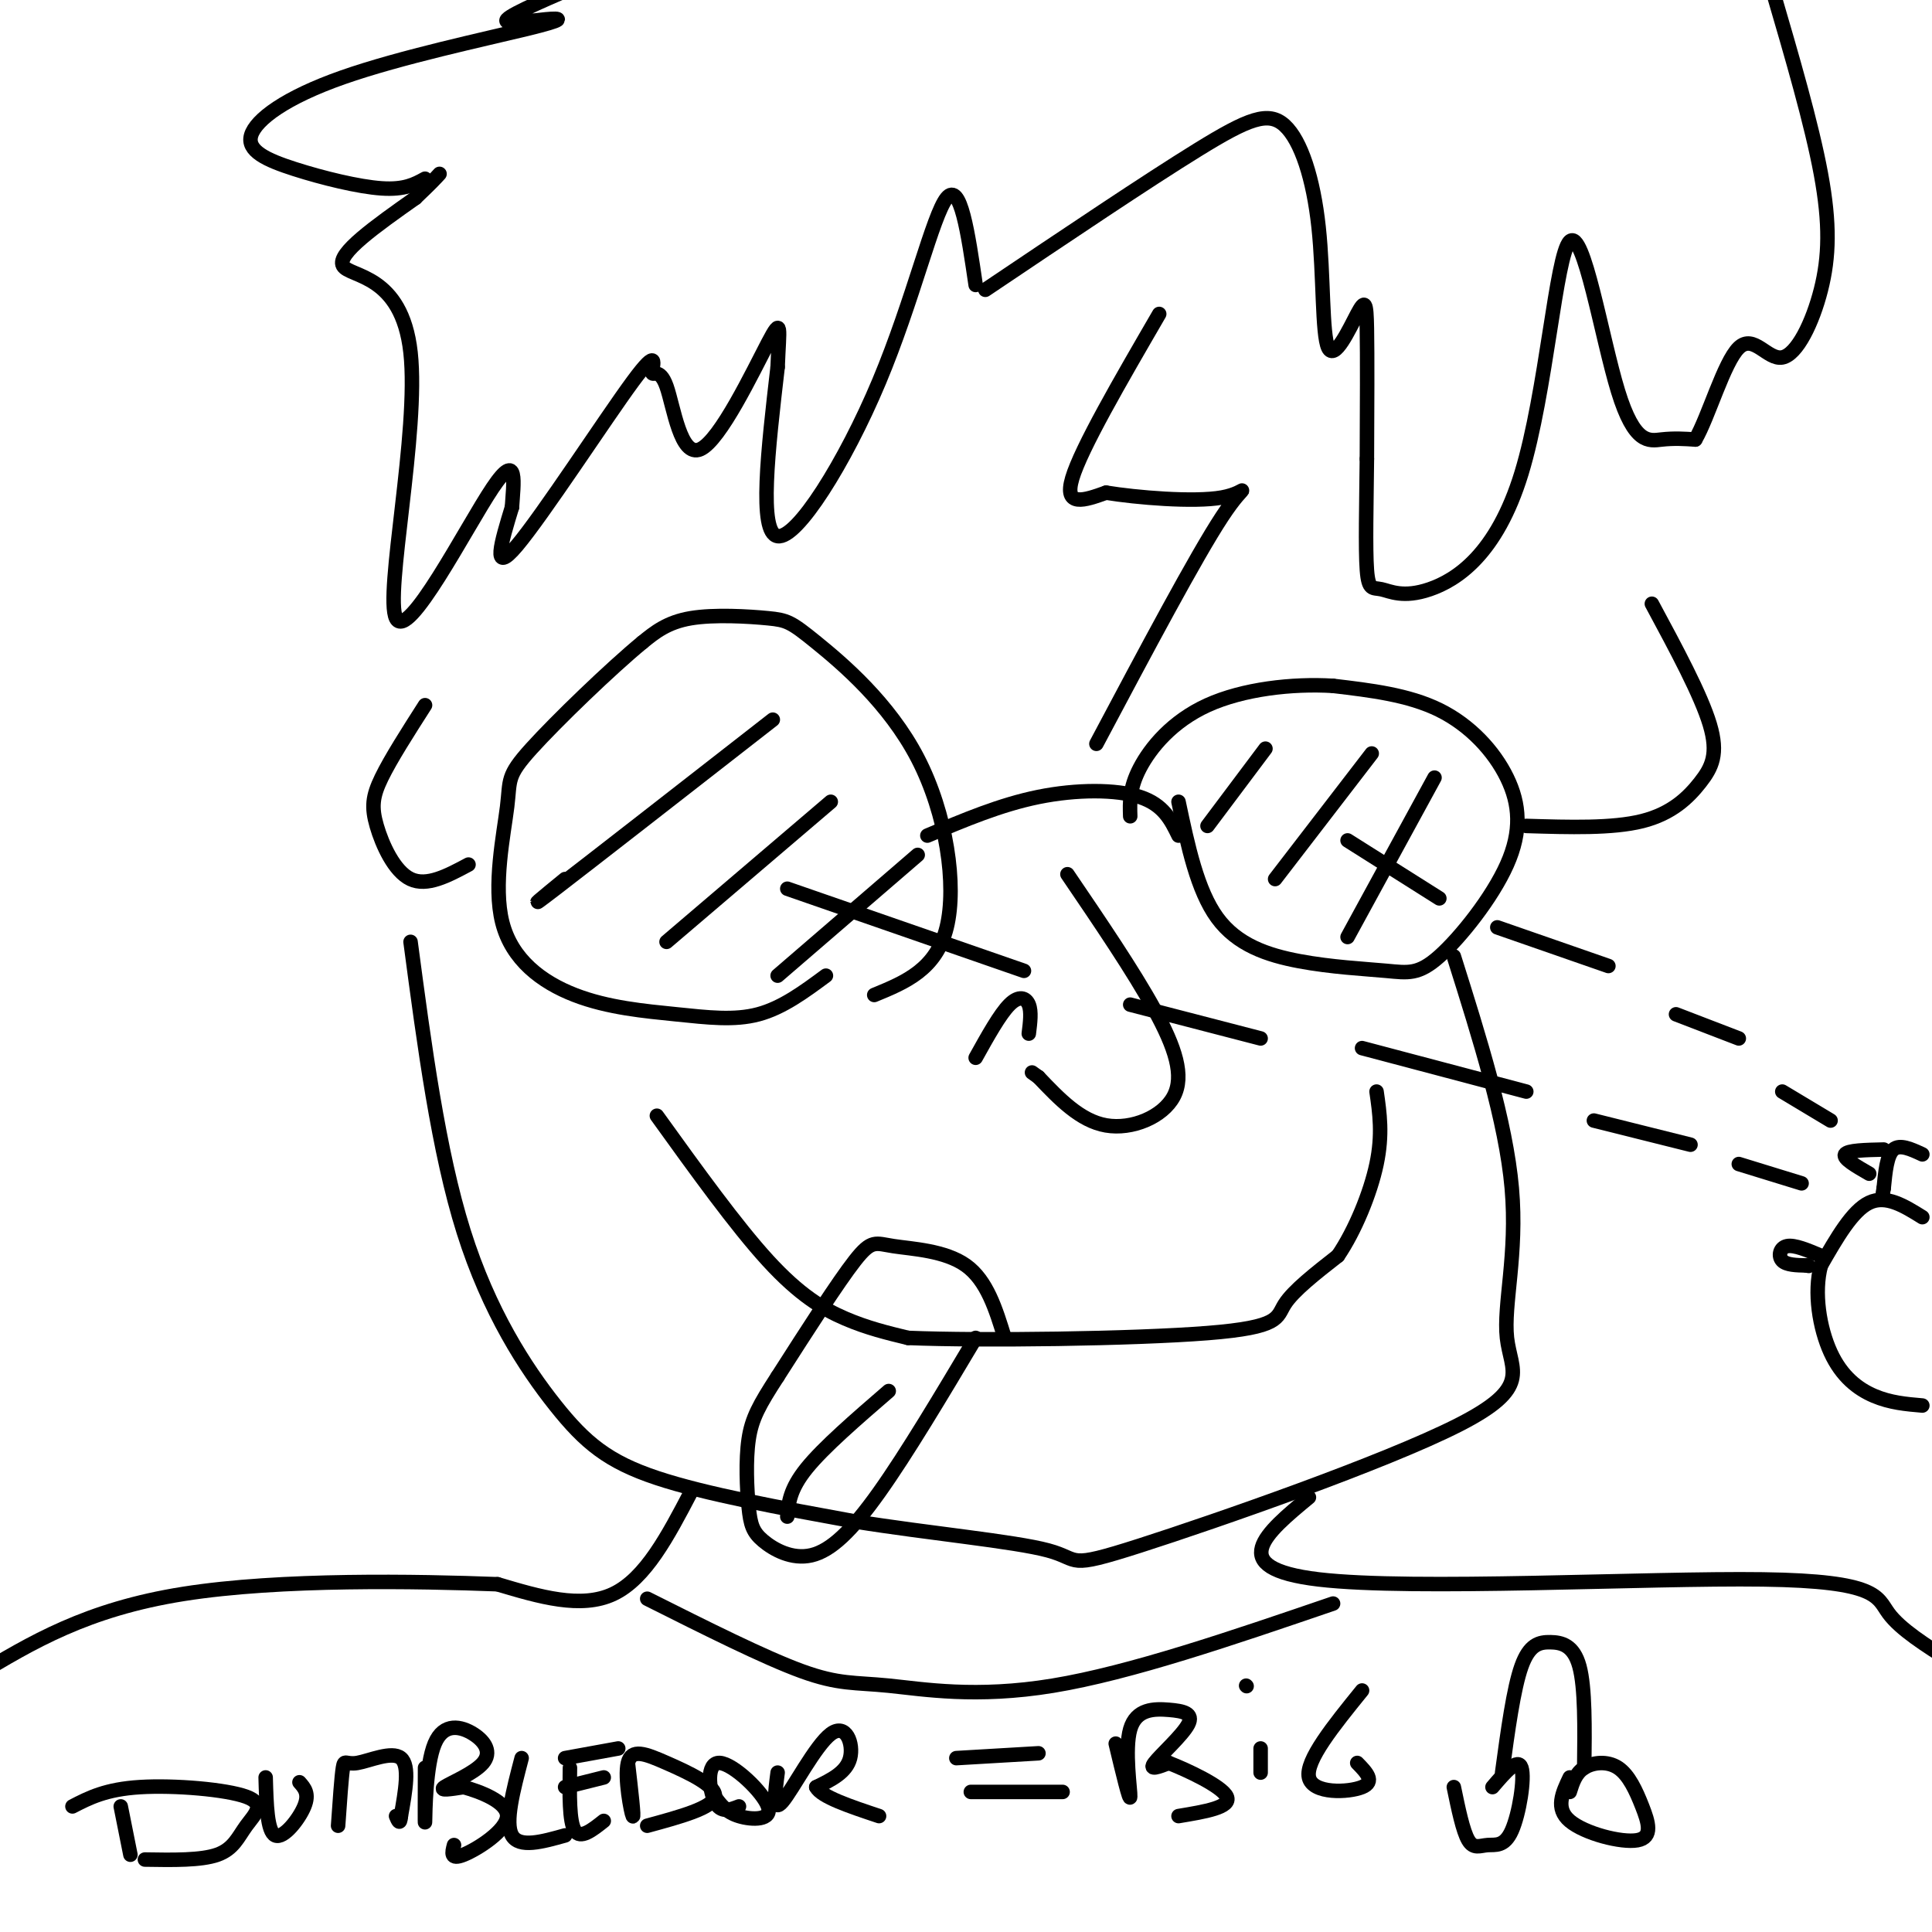 <svg viewBox='0 0 400 400' version='1.1' xmlns='http://www.w3.org/2000/svg' xmlns:xlink='http://www.w3.org/1999/xlink'><g fill='none' stroke='#000000' stroke-width='3' stroke-linecap='round' stroke-linejoin='round'><path d='M240,65c-8.083,13.917 -16.167,27.833 -18,34c-1.833,6.167 2.583,4.583 7,3'/><path d='M229,102c6.202,1.012 18.208,2.042 24,1c5.792,-1.042 5.369,-4.155 0,4c-5.369,8.155 -15.685,27.577 -26,47'/><path d='M202,59c-1.577,-10.744 -3.155,-21.488 -6,-18c-2.845,3.488 -6.958,21.208 -14,38c-7.042,16.792 -17.012,32.655 -21,32c-3.988,-0.655 -1.994,-17.827 0,-35'/><path d='M161,76c0.299,-8.089 1.045,-10.812 -2,-5c-3.045,5.812 -9.881,20.158 -14,22c-4.119,1.842 -5.521,-8.821 -7,-13c-1.479,-4.179 -3.036,-1.873 -3,-3c0.036,-1.127 1.663,-5.688 -4,2c-5.663,7.688 -18.618,27.625 -24,34c-5.382,6.375 -3.191,-0.813 -1,-8'/><path d='M106,105c0.274,-4.610 1.460,-12.136 -4,-4c-5.460,8.136 -17.567,31.933 -20,27c-2.433,-4.933 4.806,-38.597 3,-55c-1.806,-16.403 -12.659,-15.544 -14,-18c-1.341,-2.456 6.829,-8.228 15,-14'/><path d='M86,41c3.333,-3.167 4.167,-4.083 5,-5'/><path d='M204,60c16.766,-11.270 33.532,-22.541 44,-29c10.468,-6.459 14.637,-8.107 18,-5c3.363,3.107 5.921,10.968 7,21c1.079,10.032 0.681,22.235 2,25c1.319,2.765 4.355,-3.910 6,-7c1.645,-3.090 1.899,-2.597 2,3c0.101,5.597 0.051,16.299 0,27'/><path d='M283,95c-0.093,9.183 -0.326,18.641 0,23c0.326,4.359 1.210,3.617 3,4c1.790,0.383 4.486,1.889 10,0c5.514,-1.889 13.845,-7.172 19,-24c5.155,-16.828 7.134,-45.201 10,-48c2.866,-2.799 6.618,19.977 10,31c3.382,11.023 6.395,10.292 9,10c2.605,-0.292 4.803,-0.146 7,0'/><path d='M351,91c2.697,-4.582 5.938,-16.037 9,-19c3.062,-2.963 5.944,2.567 9,2c3.056,-0.567 6.284,-7.229 8,-14c1.716,-6.771 1.919,-13.649 0,-24c-1.919,-10.351 -5.959,-24.176 -10,-38'/><path d='M88,37c-2.114,1.163 -4.229,2.326 -9,2c-4.771,-0.326 -12.200,-2.142 -18,-4c-5.800,-1.858 -9.971,-3.760 -9,-7c0.971,-3.240 7.083,-7.818 19,-12c11.917,-4.182 29.637,-7.966 38,-10c8.363,-2.034 7.367,-2.317 4,-2c-3.367,0.317 -9.105,1.233 -8,0c1.105,-1.233 9.052,-4.617 17,-8'/><path d='M181,206c6.433,-2.643 12.867,-5.286 15,-14c2.133,-8.714 -0.033,-23.498 -6,-35c-5.967,-11.502 -15.733,-19.722 -21,-24c-5.267,-4.278 -6.033,-4.613 -10,-5c-3.967,-0.387 -11.133,-0.825 -16,0c-4.867,0.825 -7.433,2.912 -10,5'/><path d='M133,133c-6.514,5.357 -17.801,16.250 -23,22c-5.199,5.750 -4.312,6.356 -5,12c-0.688,5.644 -2.952,16.327 -1,24c1.952,7.673 8.121,12.335 15,15c6.879,2.665 14.467,3.333 21,4c6.533,0.667 12.009,1.333 17,0c4.991,-1.333 9.495,-4.667 14,-8'/><path d='M192,173c7.556,-3.200 15.111,-6.400 23,-8c7.889,-1.600 16.111,-1.600 21,0c4.889,1.600 6.444,4.800 8,8'/><path d='M244,166c1.942,9.177 3.884,18.353 8,24c4.116,5.647 10.408,7.764 17,9c6.592,1.236 13.486,1.590 18,2c4.514,0.410 6.649,0.875 11,-3c4.351,-3.875 10.919,-12.090 14,-19c3.081,-6.910 2.676,-12.514 0,-18c-2.676,-5.486 -7.622,-10.853 -14,-14c-6.378,-3.147 -14.189,-4.073 -22,-5'/><path d='M276,142c-8.476,-0.524 -18.667,0.667 -26,4c-7.333,3.333 -11.810,8.810 -14,13c-2.190,4.190 -2.095,7.095 -2,10'/><path d='M316,171c8.917,0.274 17.833,0.548 24,-1c6.167,-1.548 9.583,-4.917 12,-8c2.417,-3.083 3.833,-5.881 2,-12c-1.833,-6.119 -6.917,-15.560 -12,-25'/><path d='M97,179c-4.304,2.304 -8.607,4.607 -12,3c-3.393,-1.607 -5.875,-7.125 -7,-11c-1.125,-3.875 -0.893,-6.107 1,-10c1.893,-3.893 5.446,-9.446 9,-15'/><path d='M190,177c0.000,0.000 -29.000,25.000 -29,25'/><path d='M172,166c0.000,0.000 -34.000,29.000 -34,29'/><path d='M160,149c-18.917,14.750 -37.833,29.500 -45,35c-7.167,5.500 -2.583,1.750 2,-2'/><path d='M262,155c0.000,0.000 -12.000,16.000 -12,16'/><path d='M284,156c0.000,0.000 -20.000,26.000 -20,26'/><path d='M297,161c0.000,0.000 -18.000,33.000 -18,33'/><path d='M221,181c6.821,10.036 13.643,20.071 18,28c4.357,7.929 6.250,13.750 4,18c-2.250,4.250 -8.643,6.929 -14,6c-5.357,-0.929 -9.679,-5.464 -14,-10'/><path d='M215,223c-2.333,-1.667 -1.167,-0.833 0,0'/><path d='M213,214c0.289,-2.289 0.578,-4.578 0,-6c-0.578,-1.422 -2.022,-1.978 -4,0c-1.978,1.978 -4.489,6.489 -7,11'/><path d='M136,231c8.222,11.422 16.444,22.844 23,30c6.556,7.156 11.444,10.044 16,12c4.556,1.956 8.778,2.978 13,4'/><path d='M188,277c15.214,0.631 46.750,0.208 62,-1c15.250,-1.208 14.214,-3.202 16,-6c1.786,-2.798 6.393,-6.399 11,-10'/><path d='M277,260c3.489,-5.111 6.711,-12.889 8,-19c1.289,-6.111 0.644,-10.556 0,-15'/><path d='M85,195c2.881,21.679 5.762,43.357 11,60c5.238,16.643 12.833,28.250 19,36c6.167,7.750 10.905,11.643 21,15c10.095,3.357 25.548,6.179 41,9'/><path d='M177,315c15.283,2.459 32.991,4.108 40,6c7.009,1.892 3.320,4.029 19,-1c15.680,-5.029 50.729,-17.224 66,-25c15.271,-7.776 10.765,-11.132 10,-18c-0.765,-6.868 2.210,-17.248 1,-31c-1.210,-13.752 -6.605,-30.876 -12,-48'/><path d='M398,252c-3.750,-2.333 -7.500,-4.667 -11,-3c-3.500,1.667 -6.750,7.333 -10,13'/><path d='M377,262c-1.512,5.571 -0.292,13.000 2,18c2.292,5.000 5.655,7.571 9,9c3.345,1.429 6.673,1.714 10,2'/><path d='M398,239c-2.333,-1.083 -4.667,-2.167 -6,-1c-1.333,1.167 -1.667,4.583 -2,8'/><path d='M390,246c-0.333,1.667 -0.167,1.833 0,2'/><path d='M377,260c-2.733,-1.156 -5.467,-2.311 -7,-2c-1.533,0.311 -1.867,2.089 -1,3c0.867,0.911 2.933,0.956 5,1'/><path d='M374,262c0.833,0.167 0.417,0.083 0,0'/><path d='M390,238c-3.750,0.083 -7.500,0.167 -8,1c-0.500,0.833 2.250,2.417 5,4'/><path d='M279,174c0.000,0.000 19.000,12.000 19,12'/><path d='M310,192c0.000,0.000 23.000,8.000 23,8'/><path d='M347,210c0.000,0.000 13.000,5.000 13,5'/><path d='M163,184c0.000,0.000 49.000,17.000 49,17'/><path d='M234,208c0.000,0.000 27.000,7.000 27,7'/><path d='M282,217c0.000,0.000 34.000,9.000 34,9'/><path d='M330,232c0.000,0.000 20.000,5.000 20,5'/><path d='M360,241c0.000,0.000 13.000,4.000 13,4'/><path d='M369,226c0.000,0.000 10.000,6.000 10,6'/><path d='M208,277c-1.827,-5.940 -3.655,-11.881 -8,-15c-4.345,-3.119 -11.208,-3.417 -15,-4c-3.792,-0.583 -4.512,-1.452 -8,3c-3.488,4.452 -9.744,14.226 -16,24'/><path d='M161,285c-3.817,5.901 -5.361,8.653 -6,13c-0.639,4.347 -0.373,10.289 0,14c0.373,3.711 0.853,5.191 3,7c2.147,1.809 5.963,3.949 10,3c4.037,-0.949 8.296,-4.985 14,-13c5.704,-8.015 12.852,-20.007 20,-32'/><path d='M163,314c0.250,-2.833 0.500,-5.667 4,-10c3.500,-4.333 10.250,-10.167 17,-16'/><path d='M143,309c-4.667,8.917 -9.333,17.833 -16,21c-6.667,3.167 -15.333,0.583 -24,-2'/><path d='M103,328c-16.267,-0.622 -44.933,-1.178 -65,2c-20.067,3.178 -31.533,10.089 -43,17'/><path d='M271,310c-8.863,7.333 -17.726,14.667 2,17c19.726,2.333 68.042,-0.333 92,0c23.958,0.333 23.560,3.667 26,7c2.440,3.333 7.720,6.667 13,10'/><path d='M134,331c12.155,6.101 24.310,12.202 32,15c7.690,2.798 10.917,2.292 18,3c7.083,0.708 18.024,2.631 34,0c15.976,-2.631 36.988,-9.815 58,-17'/><path d='M25,374c0.000,0.000 2.000,10.000 2,10'/><path d='M15,374c3.450,-1.781 6.900,-3.563 14,-4c7.100,-0.437 17.852,0.470 22,2c4.148,1.530 1.694,3.681 0,6c-1.694,2.319 -2.627,4.805 -6,6c-3.373,1.195 -9.187,1.097 -15,1'/><path d='M55,368c0.156,5.622 0.311,11.244 2,12c1.689,0.756 4.911,-3.356 6,-6c1.089,-2.644 0.044,-3.822 -1,-5'/><path d='M70,378c0.351,-5.060 0.702,-10.119 1,-12c0.298,-1.881 0.542,-0.583 3,-1c2.458,-0.417 7.131,-2.548 9,-1c1.869,1.548 0.935,6.774 0,12'/><path d='M83,376c-0.167,2.000 -0.583,1.000 -1,0'/><path d='M88,366c-0.019,6.362 -0.038,12.725 0,11c0.038,-1.725 0.132,-11.537 2,-16c1.868,-4.463 5.511,-3.578 8,-2c2.489,1.578 3.824,3.848 2,6c-1.824,2.152 -6.807,4.186 -8,5c-1.193,0.814 1.403,0.407 4,0'/><path d='M96,370c3.167,0.857 9.083,3.000 9,6c-0.083,3.000 -6.167,6.857 -9,8c-2.833,1.143 -2.417,-0.429 -2,-2'/><path d='M108,364c-1.750,6.667 -3.500,13.333 -2,16c1.500,2.667 6.250,1.333 11,0'/><path d='M118,366c-0.083,5.583 -0.167,11.167 1,13c1.167,1.833 3.583,-0.083 6,-2'/><path d='M117,370c0.000,0.000 8.000,-2.000 8,-2'/><path d='M117,364c0.000,0.000 11.000,-2.000 11,-2'/><path d='M130,365c0.676,5.848 1.352,11.697 1,11c-0.352,-0.697 -1.734,-7.939 -1,-11c0.734,-3.061 3.582,-1.939 8,0c4.418,1.939 10.405,4.697 10,7c-0.405,2.303 -7.203,4.152 -14,6'/><path d='M148,372c1.147,1.582 2.293,3.164 5,4c2.707,0.836 6.973,0.925 6,-2c-0.973,-2.925 -7.185,-8.864 -10,-9c-2.815,-0.136 -2.233,5.533 -1,8c1.233,2.467 3.116,1.734 5,1'/><path d='M161,367c-0.548,4.232 -1.095,8.464 1,6c2.095,-2.464 6.833,-11.625 10,-14c3.167,-2.375 4.762,2.036 4,5c-0.762,2.964 -3.881,4.482 -7,6'/><path d='M169,370c1.000,2.000 7.000,4.000 13,6'/><path d='M198,364c0.000,0.000 17.000,-1.000 17,-1'/><path d='M201,371c0.000,0.000 19.000,0.000 19,0'/><path d='M231,361c1.462,6.106 2.924,12.212 3,11c0.076,-1.212 -1.234,-9.742 0,-14c1.234,-4.258 5.011,-4.244 8,-4c2.989,0.244 5.189,0.720 4,3c-1.189,2.280 -5.768,6.366 -7,8c-1.232,1.634 0.884,0.817 3,0'/><path d='M242,365c3.578,1.378 11.022,4.822 12,7c0.978,2.178 -4.511,3.089 -10,4'/><path d='M261,362c0.000,0.000 0.000,5.000 0,5'/><path d='M258,349c0.000,0.000 0.100,0.100 0.1,0.1'/><path d='M282,350c-5.889,7.267 -11.778,14.533 -11,18c0.778,3.467 8.222,3.133 11,2c2.778,-1.133 0.889,-3.067 -1,-5'/><path d='M311,367c1.185,-8.708 2.369,-17.417 4,-22c1.631,-4.583 3.708,-5.042 6,-5c2.292,0.042 4.798,0.583 6,5c1.202,4.417 1.101,12.708 1,21'/><path d='M325,368c-1.528,3.201 -3.056,6.403 0,9c3.056,2.597 10.697,4.591 14,4c3.303,-0.591 2.267,-3.767 1,-7c-1.267,-3.233 -2.764,-6.524 -5,-8c-2.236,-1.476 -5.210,-1.136 -7,0c-1.790,1.136 -2.395,3.068 -3,5'/><path d='M301,370c0.941,4.555 1.882,9.110 3,11c1.118,1.890 2.413,1.115 4,1c1.587,-0.115 3.466,0.431 5,-3c1.534,-3.431 2.724,-10.837 2,-13c-0.724,-2.163 -3.362,0.919 -6,4'/></g>
</svg>